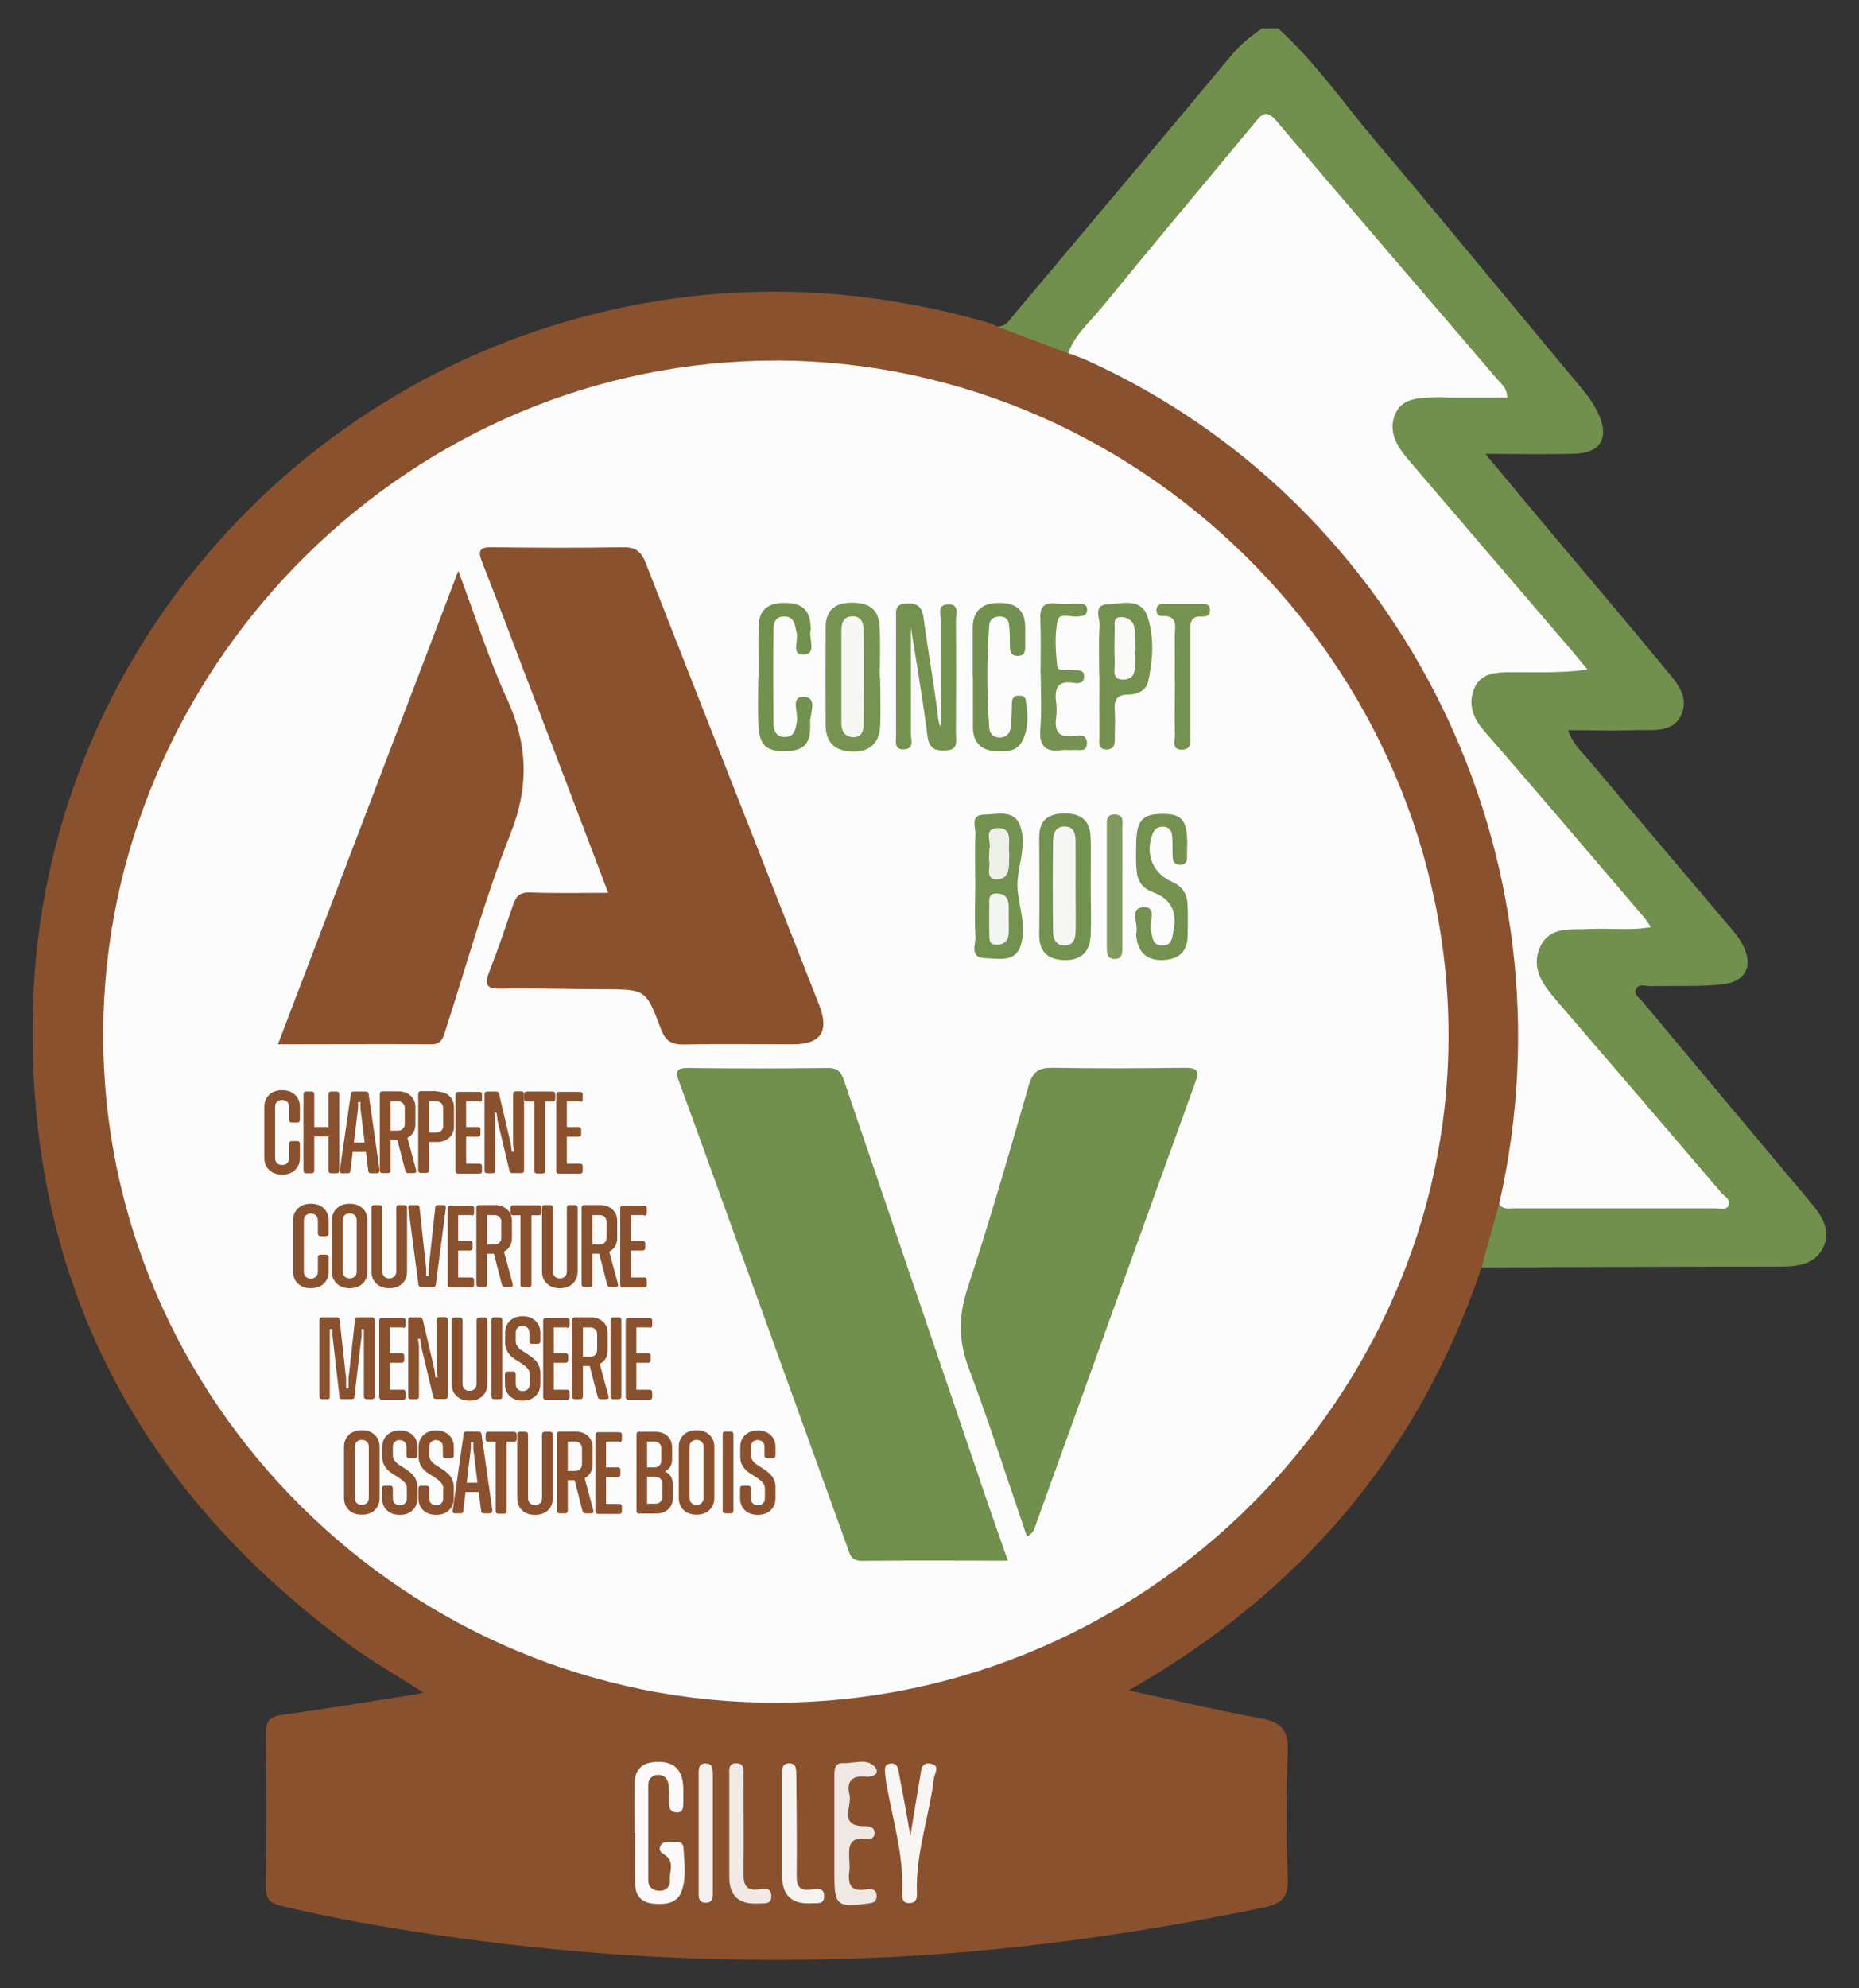 <?xml version="1.0" encoding="UTF-8"?><svg xmlns="http://www.w3.org/2000/svg" viewBox="0 0 98.19 105"><rect x="0" y="0" width="98.19" height="105" fill="#333333" stroke="none"/><defs><style>.c{fill:#efe8e3;}.d{fill:#759252;}.e{fill:#8b512e;}.f{fill:#fbf9f9;}.g{fill:#f0e9e4;}.h{fill:#f6f3f0;}.i{fill:#edf0e8;}.j{fill:#749150;}.k{fill:#fbfafa;}.l{fill:#f5f1ee;}.m{fill:#718f4d;}.n{fill:#f6f7f4;}.o{fill:#8a512e;}.p{fill:#769352;}.q{fill:#f7f8f5;}.r{fill:#f3f5f0;}.s{fill:#72904e;}.t{fill:#f8f5f3;}.u{fill:#819a5f;}.v{fill:#72904f;}.w{fill:#73914f;}.x{fill:#f9faf8;}.y{fill:#fcfcfc;}</style></defs><g id="a"/><g id="b"><g><g><g><path class="m" d="M52.67,17.24c.47,.03,.65-.35,.89-.63,3.84-4.56,7.67-9.11,11.48-13.69,.48-.57,1.02-1.02,1.63-1.42h.84c1.92,1.73,3.39,3.86,5.04,5.82,3.58,4.23,7.1,8.52,10.65,12.78,.47,.56,.95,1.12,1.25,1.8,.55,1.21,.09,2.02-1.25,2.06-1.49,.05-2.98,.01-4.74,.01,1.36,1.64,2.57,3.09,3.79,4.54,1.86,2.22,3.74,4.42,5.58,6.66,.61,.74,1.45,1.56,.97,2.59-.47,1.01-1.62,.76-2.53,.8-1.11,.04-2.23,0-3.44,0,.23,.74,.77,1.19,1.19,1.7,2.49,2.97,5,5.91,7.5,8.87,.16,.19,.31,.38,.43,.59,.73,1.23,.32,2.16-1.1,2.28-1.21,.11-2.44,.05-3.66,.08-.26,0-.62-.15-.77,.14-.16,.3,.19,.49,.35,.69,2.86,3.43,5.73,6.85,8.6,10.27,.66,.79,1.44,1.64,.93,2.7-.5,1.05-1.65,1.01-2.67,1.01-5.13,0-10.26,.02-15.39,.04-.12-.08-.22-.21-.17-.34,.34-1.03,.42-2.15,.99-3.1,3.49-.05,6.98,0,10.46-.03,.38,0,.76,.08,1.22-.12-.23-.56-.66-.96-1.03-1.39-2.63-3.03-5.21-6.11-7.83-9.14-.25-.29-.48-.6-.65-.95-.78-1.53-.09-2.84,1.61-3.03,.83-.09,1.67-.02,2.51-.04,.38-.01,.76,.08,1.21-.13-.69-1.15-1.65-2.05-2.48-3.05-1.98-2.35-4.02-4.65-5.98-7.01-.63-.76-.79-1.57-.39-2.43,.36-.79,1.14-.97,1.94-.99,1.15-.04,2.3,.02,3.45-.03,.09-.43-.24-.59-.43-.8-2.74-3.12-5.35-6.35-8.11-9.46-.35-.39-.66-.82-.9-1.29-.78-1.52-.12-2.74,1.59-2.87,1.21-.09,2.44,.04,3.65-.07,.18-.41-.13-.62-.32-.83-2.66-3.05-5.25-6.16-7.9-9.22-1.05-1.21-2.15-2.39-3.13-3.66-.46-.6-.8-.61-1.3-.02-2.35,2.76-4.57,5.64-6.96,8.38-.99,1.13-1.84,2.37-2.9,3.44-1.38-.16-2.66-.59-3.73-1.51Z"/><path class="o" d="M79.19,63.55c-.31,1.13-.63,2.26-.94,3.39-3.31,9.83-9.59,17.18-18.64,22.33,2.4,.51,4.69,1.06,7.01,1.48,1.11,.2,1.45,.68,1.4,1.81-.1,2.19-.1,4.4,0,6.6,.05,1.04-.33,1.37-1.27,1.57-6.8,1.42-13.66,2.37-20.61,2.66-7.9,.34-15.75-.1-23.57-1.28-2.58-.39-5.16-.85-7.7-1.46-.63-.15-.84-.39-.83-1.04,.04-2.69,.04-5.38,0-8.07-.01-.68,.23-.89,.87-.98,2.24-.31,4.48-.68,6.71-1.03,.19-.03,.39-.07,.75-.14-1.43-.92-2.75-1.67-3.97-2.57C6.97,78.4,1.27,67.11,1.75,52.9c.6-17.77,13.56-33.07,31.31-36.7,6.48-1.33,12.89-.97,19.24,.87,.13,.04,.25,.12,.38,.18,1.25,.47,2.5,.94,3.75,1.41,.52-.26,.96,.02,1.39,.23,7.69,3.8,13.75,9.31,17.87,16.92,2.21,4.08,3.67,8.37,4.35,12.93,.67,4.55,.59,9.1-.28,13.63-.08,.44-.11,.92-.55,1.19Z"/><path class="y" d="M79.19,63.55c4.15-18.24-5-36.93-21.8-44.53-.32-.14-.65-.25-.97-.37,.35-.98,1.14-1.64,1.77-2.41,2.67-3.27,5.39-6.5,8.08-9.75,.38-.46,.61-.74,1.16-.09,3.88,4.58,7.8,9.12,11.7,13.68,.19,.22,.47,.42,.48,.92-1.03,0-2.03,0-3.03,0-.24,0-.49-.04-.73-.02-.83,.05-1.78-.03-2.17,.92-.37,.91,.12,1.69,.71,2.38,2.88,3.37,5.76,6.73,8.65,10.1,.24,.29,.48,.58,.81,.98-1.43,.2-2.74,.13-4.05,.14-.79,0-1.62,.04-1.95,.9-.31,.8-.05,1.52,.54,2.2,2.84,3.26,5.64,6.56,8.45,9.85,.11,.13,.2,.28,.36,.51-1.14,.2-2.21,.04-3.27,.1-.95,.05-2.07-.16-2.58,.94-.51,1.13,.15,2,.85,2.82,2.91,3.38,5.82,6.77,8.72,10.17,.17,.19,.52,.35,.37,.68-.12,.26-.44,.14-.66,.14-3.56,0-7.12,0-10.68,0-.27,0-.57,.07-.76-.22Z"/><path class="y" d="M41.04,19.04c19.65,.06,36.11,16.79,35.45,36.82-.61,18.68-16.63,34.46-36.33,34.05-19.35-.4-35.33-16.69-34.69-36.39,.6-18.7,16.26-34.5,35.57-34.48Z"/><path class="o" d="M32.12,47.14c-1.52-4-3-7.91-4.49-11.81-.72-1.89-1.43-3.78-2.17-5.66-.22-.56-.15-.79,.53-.77,2.3,.03,4.61,.04,6.91,0,.67-.01,.97,.22,1.21,.84,3.04,7.79,6.11,15.56,9.16,23.34q.81,2.07-1.38,2.07c-1.92,0-3.84-.03-5.76,.01-.66,.01-.98-.18-1.22-.82-.79-2.11-.82-2.09-3.02-2.1-1.81,0-3.63-.06-5.44-.03-.79,.01-.87-.23-.6-.91,.46-1.17,.86-2.36,1.26-3.54,.15-.45,.37-.65,.9-.63,1.32,.05,2.65,.02,4.12,.02Z"/><path class="m" d="M53.24,82.42c-2.65,0-5.19-.02-7.73,.01-.61,0-.64-.43-.78-.8-2.42-6.68-4.83-13.37-7.24-20.05-.53-1.48-1.07-2.95-1.61-4.42-.17-.45-.27-.77,.44-.76,2.48,.03,4.95,.03,7.43,0,.63,0,.73,.37,.88,.81,2.48,7.29,4.96,14.58,7.44,21.87,.37,1.08,.75,2.16,1.17,3.36Z"/><path class="o" d="M24.2,30.13c.93,2.47,1.62,4.7,2.59,6.8,1.09,2.39,1.16,4.6,.18,7.09-1.35,3.39-2.32,6.94-3.45,10.42-.12,.37-.2,.71-.73,.71-2.65-.02-5.3,0-8.11,0,3.17-8.32,6.3-16.52,9.53-25.01Z"/><path class="m" d="M54.25,81.17c-1.04-3.04-1.99-6.02-3.09-8.94-.55-1.45-.53-2.75-.05-4.22,1.17-3.54,2.2-7.12,3.23-10.7,.2-.7,.52-.93,1.24-.92,2.34,.04,4.67,.03,7.01,0,.65,0,.77,.16,.54,.78-2.81,7.76-5.6,15.53-8.4,23.29-.08,.22-.11,.48-.49,.69Z"/><path class="j" d="M48.11,32.98c0,2.06,0,3.9,0,5.75,0,.33,.2,.78-.31,.84-.63,.07-.46-.48-.47-.82-.01-2.03,0-4.05,0-6.08,0-.37-.09-.77,.52-.8,.55-.03,.84,.13,.92,.7,.22,1.59,.49,3.17,.71,4.76,.06,.41,.06,.83,.21,1.06,0-1.8,0-3.73,0-5.65,0-.3-.2-.79,.35-.82,.66-.04,.45,.5,.45,.83,.02,1.99,.01,3.98,0,5.97,0,.39,.16,.88-.53,.91-.56,.02-.88-.07-.97-.75-.24-1.89-.57-3.78-.9-5.88Z"/><path class="p" d="M46.49,35.79c0,.84,.03,1.68,0,2.51-.04,.91-.49,1.41-1.46,1.39-.95-.02-1.42-.48-1.42-1.42,0-1.71-.01-3.42,0-5.13,0-.81,.39-1.28,1.28-1.31,.92-.03,1.52,.28,1.57,1.24,.05,.9,.01,1.81,.01,2.72h.01Z"/><path class="w" d="M57.61,46.78c0,.87,.03,1.74,0,2.61-.04,.86-.49,1.34-1.4,1.31-.89-.02-1.33-.45-1.32-1.36,.02-1.7,.01-3.4,0-5.1,0-.87,.39-1.25,1.26-1.28,.9-.03,1.41,.32,1.45,1.22,.04,.87,0,1.74,.01,2.61Z"/><path class="w" d="M51.51,46.66c0-.87-.03-1.74,.01-2.61,.02-.38-.3-1.02,.46-1.03,.69-.01,1.6-.3,1.91,.61,.37,1.06-.18,2.2-.15,3.17,.03,.99,.51,2.08,.17,3.14-.29,.91-1.19,.68-1.89,.66-.82-.03-.48-.71-.5-1.12-.05-.94-.01-1.88-.01-2.82Z"/><path class="j" d="M62.7,44.63c0,.21,0,.42,0,.63,0,.23-.08,.41-.36,.41-.26,0-.39-.15-.4-.38-.02-.35,0-.7-.02-1.04-.01-.3-.1-.57-.46-.59-.32-.02-.51,.14-.61,.45-.36,1.04,.05,2.02,1.08,2.47,.5,.22,.76,.61,.79,1.13,.03,.56,.02,1.11,.01,1.67,0,.84-.43,1.28-1.28,1.32-.9,.04-1.35-.42-1.44-1.29,0-.03-.01-.07,0-.1,.15-.48-.39-1.34,.36-1.4,.79-.06,.31,.8,.42,1.24,.09,.34,.07,.73,.53,.78,.56,.06,.59-.39,.66-.75,.21-1.05-.13-1.71-1.1-2.07-.53-.2-.79-.57-.84-1.08-.05-.45-.04-.9-.03-1.36,0-1.34,.31-1.69,1.4-1.69,1.04,0,1.3,.34,1.3,1.66Z"/><path class="v" d="M51.38,35.77c0-.87,0-1.74,0-2.61,0-.9,.48-1.31,1.38-1.32,.9-.01,1.38,.37,1.39,1.29,0,.35,0,.7,0,1.04,0,.27-.06,.47-.4,.47-.33,0-.4-.21-.41-.48,0-.35,0-.7-.03-1.04-.02-.29-.1-.55-.48-.56-.34,0-.56,.14-.58,.46-.14,1.81-.13,3.61,0,5.42,.02,.31,.23,.51,.55,.51,.33,0,.54-.21,.58-.5,.06-.45,.05-.9,.07-1.35,.01-.18,.07-.34,.29-.36,.18-.01,.4,0,.43,.2,.13,.76,.18,1.54-.2,2.24-.29,.53-.86,.52-1.39,.49-.8-.05-1.19-.49-1.19-1.29,0-.87,0-1.74,0-2.61Z"/><path class="j" d="M58.06,35.66c0-.87-.04-1.75,.02-2.61,.03-.4-.38-1.11,.44-1.14,.75-.03,1.75-.36,2.09,.66,.37,1.1,.28,2.27,.04,3.4-.11,.52-.6,.71-1.05,.71-.64,0-.76,.31-.72,.84,.03,.45,.01,.91,0,1.36,0,.31,.05,.68-.41,.7-.5,.02-.4-.39-.4-.68-.01-1.08,0-2.16,0-3.24Z"/><path class="s" d="M40.07,35.76c0-.91-.03-1.82,0-2.72,.03-.86,.53-1.21,1.38-1.2,.84,0,1.33,.33,1.36,1.21,0,.07,.03,.14,.01,.21-.13,.45,.34,1.26-.34,1.31-.72,.06-.3-.73-.4-1.14-.1-.41-.1-.89-.69-.87-.54,.02-.54,.48-.54,.86-.02,1.57-.01,3.14,0,4.71,0,.41,.11,.8,.62,.79,.5-.01,.54-.4,.62-.81,.09-.46-.35-1.31,.33-1.31,.81,0,.35,.89,.37,1.36,.06,1.14-.32,1.5-1.35,1.51-1.01,.01-1.36-.35-1.39-1.51-.03-.8,0-1.61,0-2.41h0Z"/><path class="d" d="M54.96,35.65c0-.98,.03-1.95-.01-2.93-.03-.61,.13-.92,.81-.85,.41,.05,.84,0,1.25,.01,.22,0,.42,.04,.41,.34-.01,.28-.21,.3-.43,.33-.39,.07-1.04-.22-1.13,.22-.16,.77-.11,1.6-.02,2.39,.04,.37,.53,.17,.82,.22,.26,.04,.62-.06,.6,.38-.02,.35-.33,.34-.55,.3-.85-.14-1.02,.29-.93,1.01,.04,.27,.04,.56,0,.84-.09,.69,.12,1.05,.89,.96,.27-.03,.71-.15,.74,.33,.03,.58-.46,.37-.76,.41-.17,.02-.35-.02-.52,0-.9,.14-1.26-.19-1.18-1.14,.08-.93,.02-1.88,.02-2.82Z"/><path class="d" d="M62.05,35.97c0-.77,.01-1.54,0-2.3-.01-.5,.24-1.19-.71-1.14-.19,0-.28-.18-.25-.38,.03-.23,.21-.26,.38-.26,.66,0,1.33,0,1.99,0,.21,0,.43,0,.45,.3,.01,.27-.15,.38-.39,.37-.72-.05-.65,.43-.65,.9,0,1.78,0,3.56,0,5.34,0,.33,.09,.78-.43,.79-.59,.01-.38-.48-.38-.78-.03-.94,0-1.89,0-2.83Z"/><path class="u" d="M59.28,46.85c0,1.04,0,2.09,0,3.13,0,.31,.03,.69-.44,.66-.38-.02-.38-.34-.38-.62,0-2.12,0-4.24,0-6.37,0-.31-.03-.67,.45-.64,.49,.03,.37,.42,.37,.71,.01,1.04,0,2.09,0,3.13Z"/><path class="k" d="M20.79,78.18c.79,.41,.82,.53,.43,1.47-.63-.04,.17-1.29-.85-1.01l.42-.46Z"/><path class="q" d="M44.44,35.7c0-.77,0-1.53,0-2.3,0-.39,.02-.81,.55-.85,.53-.03,.63,.39,.63,.78,.02,1.64,.01,3.27,0,4.91,0,.38-.13,.72-.59,.69-.41-.03-.59-.32-.59-.72,0-.84,0-1.67,0-2.51Z"/><path class="n" d="M56.81,46.93c0,.77,.02,1.53,0,2.3-.01,.37-.13,.71-.59,.7-.46,0-.59-.36-.6-.72-.02-1.6-.02-3.2,0-4.81,0-.39,.14-.79,.67-.75,.47,.04,.51,.41,.52,.77,.01,.84,0,1.67,0,2.51h0Z"/><path class="r" d="M53.28,48.57c0,.24,.01,.48,0,.72-.02,.42-.29,.62-.68,.6-.4-.02-.34-.36-.35-.62,0-.48-.01-.96,0-1.44,0-.3-.07-.67,.42-.65,.42,.02,.61,.27,.61,.67,0,.24,0,.48,0,.72Z"/><path class="i" d="M52.24,44.89c.19-.33-.38-1.14,.46-1.16,.83-.01,.54,.78,.6,1.29,.02,.14,0,.28,0,.41,.01,.48-.06,1-.63,1.01-.65,0-.36-.6-.42-.95-.03-.17,0-.34,0-.59Z"/><path class="x" d="M59.96,34.35c0,.21,0,.42,0,.62,0,.44-.03,.89-.59,.92-.7,.03-.47-.55-.49-.91-.03-.59-.02-1.18,0-1.77,0-.25-.11-.62,.33-.62,.34,0,.63,.18,.7,.52,.08,.4,.05,.83,.07,1.24h-.02Z"/></g><g><path class="o" d="M15.58,61.79c-.17,.16-.4,.24-.68,.24s-.51-.08-.68-.24c-.17-.16-.26-.37-.26-.64v-2.7c0-.26,.09-.48,.26-.64,.17-.16,.4-.24,.68-.24s.51,.08,.68,.24,.26,.37,.26,.64v.69c0,.09-.05,.14-.14,.14h-.29c-.09,0-.14-.05-.14-.14v-.68c0-.11-.03-.2-.1-.27-.07-.07-.16-.1-.27-.1s-.2,.03-.27,.1c-.07,.07-.1,.16-.1,.27v2.69c0,.11,.03,.2,.1,.27,.07,.07,.16,.1,.27,.1s.2-.03,.27-.1c.07-.07,.1-.16,.1-.27v-.75c0-.09,.05-.14,.14-.14h.29c.09,0,.14,.05,.14,.14v.75c0,.26-.09,.48-.26,.64Z"/><path class="o" d="M17.78,57.64c.09,0,.14,.05,.14,.14v4.04c0,.09-.05,.14-.14,.14h-.29c-.09,0-.14-.05-.14-.14v-1.8h-.75v1.8c0,.09-.05,.14-.14,.14h-.29c-.09,0-.14-.05-.14-.14v-4.04c0-.09,.05-.14,.14-.14h.29c.09,0,.14,.05,.14,.14v1.74h.75v-1.74c0-.09,.05-.14,.14-.14h.29Z"/><path class="o" d="M20.04,61.81c0,.1-.04,.15-.13,.15h-.32c-.09,0-.13-.04-.14-.13l-.12-1h-.7l-.12,1c0,.09-.05,.13-.14,.13h-.29c-.1,0-.14-.05-.13-.15l.58-4.04c0-.09,.06-.13,.14-.13h.65c.09,0,.14,.04,.15,.13l.58,4.04Zm-1.35-1.47h.57l-.22-1.8v-.34h-.13v.34l-.22,1.8Z"/><path class="o" d="M21.98,61.8c.02,.1-.01,.15-.12,.15h-.3c-.08,0-.13-.04-.15-.12l-.42-1.63h-.36v1.61c0,.09-.05,.14-.14,.14h-.29c-.09,0-.14-.05-.14-.14v-4.04c0-.09,.05-.14,.14-.14h.84c.27,0,.48,.08,.65,.23s.25,.36,.25,.61v.9c0,.33-.14,.57-.42,.72l.46,1.7Zm-1.35-3.64v1.55h.38c.11,0,.2-.03,.27-.1s.1-.16,.1-.27v-.81c0-.11-.03-.2-.1-.27-.07-.07-.16-.1-.27-.1h-.38Z"/><path class="o" d="M23.07,57.64c.27,0,.49,.08,.66,.23,.17,.16,.25,.36,.25,.62v.97c0,.26-.08,.47-.25,.62-.17,.16-.39,.23-.66,.23h-.41v1.49c0,.09-.05,.14-.14,.14h-.29c-.09,0-.14-.05-.14-.14v-4.04c0-.09,.05-.14,.14-.14h.83Zm.34,1.8v-.91c0-.11-.03-.2-.1-.27-.07-.07-.16-.1-.27-.1h-.38v1.65h.38c.11,0,.2-.03,.27-.1,.07-.07,.1-.16,.1-.27Z"/><path class="o" d="M25.32,58.16h-.7v1.36h.62c.09,0,.14,.05,.14,.14v.23c0,.09-.05,.14-.14,.14h-.62v1.42h.7c.09,0,.14,.05,.14,.14v.25c0,.09-.05,.14-.14,.14h-1.12c-.09,0-.14-.05-.14-.14v-4.04c0-.09,.05-.14,.14-.14h1.12c.09,0,.14,.05,.14,.14v.25c0,.09-.05,.14-.14,.14Z"/><path class="o" d="M25.73,61.96c-.09,0-.14-.05-.14-.14v-4.04c0-.09,.05-.14,.14-.14h.48c.08,0,.13,.04,.15,.12l.62,2.65,.05,.41h.12l-.05-.41v-2.64c0-.09,.05-.14,.14-.14h.3c.09,0,.14,.05,.14,.14v4.04c0,.09-.05,.14-.14,.14h-.48c-.08,0-.13-.04-.15-.12l-.63-2.65-.05-.41h-.12l.05,.41v2.64c0,.09-.05,.14-.14,.14h-.29Z"/><path class="o" d="M29.19,57.64c.09,0,.14,.05,.14,.14v.25c0,.09-.05,.14-.14,.14h-.39v3.66c0,.09-.05,.14-.14,.14h-.3c-.09,0-.14-.05-.14-.14v-3.66h-.39c-.09,0-.14-.05-.14-.14v-.25c0-.09,.05-.14,.14-.14h1.34Z"/><path class="o" d="M30.64,58.16h-.7v1.36h.62c.09,0,.14,.05,.14,.14v.23c0,.09-.05,.14-.14,.14h-.62v1.42h.7c.09,0,.14,.05,.14,.14v.25c0,.09-.05,.14-.14,.14h-1.12c-.09,0-.14-.05-.14-.14v-4.04c0-.09,.05-.14,.14-.14h1.12c.09,0,.14,.05,.14,.14v.25c0,.09-.05,.14-.14,.14Z"/><path class="o" d="M17.1,67.79c-.17,.16-.4,.24-.68,.24s-.51-.08-.68-.24c-.17-.16-.26-.37-.26-.64v-2.7c0-.26,.09-.48,.26-.64,.17-.16,.4-.24,.68-.24s.51,.08,.68,.24,.26,.37,.26,.64v.69c0,.09-.05,.14-.14,.14h-.29c-.09,0-.14-.05-.14-.14v-.68c0-.11-.03-.2-.1-.27-.07-.07-.16-.1-.27-.1s-.2,.03-.27,.1c-.07,.07-.1,.16-.1,.27v2.69c0,.11,.03,.2,.1,.27,.07,.07,.16,.1,.27,.1s.2-.03,.27-.1c.07-.07,.1-.16,.1-.27v-.75c0-.09,.05-.14,.14-.14h.29c.09,0,.14,.05,.14,.14v.75c0,.26-.09,.48-.26,.64Z"/><path class="o" d="M19.15,67.79c-.17,.16-.4,.24-.68,.24s-.51-.08-.68-.24c-.17-.16-.26-.37-.26-.64v-2.7c0-.26,.09-.48,.26-.64,.17-.16,.4-.24,.68-.24s.51,.08,.68,.24,.26,.37,.26,.64v2.7c0,.26-.09,.48-.26,.64Zm-.95-.38c.07,.07,.16,.1,.27,.1s.2-.03,.27-.1c.07-.07,.1-.16,.1-.27v-2.69c0-.11-.03-.2-.1-.27-.07-.07-.16-.1-.27-.1s-.2,.03-.27,.1c-.07,.07-.1,.16-.1,.27v2.69c0,.11,.03,.2,.1,.27Z"/><path class="o" d="M20.56,68.03c-.28,0-.51-.08-.68-.24-.17-.16-.26-.37-.26-.64v-3.37c0-.09,.05-.14,.14-.14h.29c.09,0,.14,.05,.14,.14v3.36c0,.11,.03,.2,.1,.27s.16,.1,.27,.1,.2-.03,.27-.1c.07-.07,.1-.16,.1-.27v-3.36c0-.09,.05-.14,.14-.14h.29c.09,0,.14,.05,.14,.14v3.37c0,.26-.09,.48-.26,.64-.17,.16-.4,.24-.68,.24Z"/><path class="o" d="M22.24,67.96c-.09,0-.13-.04-.14-.13l-.53-4.04c-.01-.1,.03-.15,.13-.15h.32c.09,0,.14,.04,.14,.13l.35,3.23v.39h.13v-.39l.35-3.23c0-.09,.05-.13,.14-.13h.29c.09,0,.14,.05,.13,.15l-.53,4.04c0,.09-.06,.13-.14,.13h-.64Z"/><path class="o" d="M24.9,64.17h-.7v1.36h.62c.09,0,.14,.05,.14,.14v.23c0,.09-.05,.14-.14,.14h-.62v1.42h.7c.09,0,.14,.05,.14,.14v.25c0,.09-.05,.14-.14,.14h-1.12c-.09,0-.14-.05-.14-.14v-4.04c0-.09,.05-.14,.14-.14h1.12c.09,0,.14,.05,.14,.14v.25c0,.09-.05,.14-.14,.14Z"/><path class="o" d="M27.08,67.81c.02,.1-.01,.15-.12,.15h-.3c-.08,0-.13-.04-.15-.12l-.42-1.63h-.36v1.61c0,.09-.05,.14-.14,.14h-.29c-.09,0-.14-.05-.14-.14v-4.04c0-.09,.05-.14,.14-.14h.84c.27,0,.48,.08,.65,.23s.25,.36,.25,.61v.9c0,.33-.14,.57-.42,.72l.46,1.7Zm-1.35-3.64v1.55h.38c.11,0,.2-.03,.27-.1s.1-.16,.1-.27v-.81c0-.11-.03-.2-.1-.27-.07-.07-.16-.1-.27-.1h-.38Z"/><path class="o" d="M28.46,63.65c.09,0,.14,.05,.14,.14v.25c0,.09-.05,.14-.14,.14h-.39v3.66c0,.09-.05,.14-.14,.14h-.3c-.09,0-.14-.05-.14-.14v-3.66h-.39c-.09,0-.14-.05-.14-.14v-.25c0-.09,.05-.14,.14-.14h1.34Z"/><path class="o" d="M29.57,68.03c-.28,0-.51-.08-.68-.24-.17-.16-.26-.37-.26-.64v-3.37c0-.09,.05-.14,.14-.14h.29c.09,0,.14,.05,.14,.14v3.36c0,.11,.03,.2,.1,.27s.16,.1,.27,.1,.2-.03,.27-.1c.07-.07,.1-.16,.1-.27v-3.36c0-.09,.05-.14,.14-.14h.29c.09,0,.14,.05,.14,.14v3.37c0,.26-.09,.48-.26,.64-.17,.16-.4,.24-.68,.24Z"/><path class="o" d="M32.64,67.81c.02,.1-.01,.15-.12,.15h-.3c-.08,0-.13-.04-.15-.12l-.42-1.63h-.36v1.61c0,.09-.05,.14-.14,.14h-.29c-.09,0-.14-.05-.14-.14v-4.04c0-.09,.05-.14,.14-.14h.84c.27,0,.48,.08,.65,.23s.25,.36,.25,.61v.9c0,.33-.14,.57-.42,.72l.46,1.7Zm-1.35-3.64v1.55h.38c.11,0,.2-.03,.27-.1s.1-.16,.1-.27v-.81c0-.11-.03-.2-.1-.27-.07-.07-.16-.1-.27-.1h-.38Z"/><path class="o" d="M34.02,64.17h-.7v1.36h.62c.09,0,.14,.05,.14,.14v.23c0,.09-.05,.14-.14,.14h-.62v1.42h.7c.09,0,.14,.05,.14,.14v.25c0,.09-.05,.14-.14,.14h-1.12c-.09,0-.14-.05-.14-.14v-4.04c0-.09,.05-.14,.14-.14h1.12c.09,0,.14,.05,.14,.14v.25c0,.09-.05,.14-.14,.14Z"/><path class="o" d="M17.01,73.89c-.09,0-.14-.05-.14-.14v-4.04c0-.09,.05-.14,.14-.14h.79c.09,0,.13,.04,.14,.13l.34,3.09v.53h.13v-.53l.34-3.09c0-.09,.05-.13,.14-.13h.76c.09,0,.14,.05,.14,.14v4.04c0,.09-.05,.14-.14,.14h-.29c-.09,0-.14-.05-.14-.14v-3.56h-.12v.34l-.38,3.23c0,.09-.06,.13-.14,.13h-.51c-.09,0-.14-.04-.14-.13l-.37-3.23v-.34h-.14v3.56c.01,.09-.03,.14-.12,.14h-.29Z"/><path class="o" d="M21.29,70.1h-.7v1.36h.62c.09,0,.14,.05,.14,.14v.23c0,.09-.05,.14-.14,.14h-.62v1.42h.7c.09,0,.14,.05,.14,.14v.25c0,.09-.05,.14-.14,.14h-1.12c-.09,0-.14-.05-.14-.14v-4.04c0-.09,.05-.14,.14-.14h1.12c.09,0,.14,.05,.14,.14v.25c0,.09-.05,.14-.14,.14Z"/><path class="o" d="M21.7,73.89c-.09,0-.14-.05-.14-.14v-4.04c0-.09,.05-.14,.14-.14h.48c.08,0,.13,.04,.15,.12l.62,2.65,.05,.41h.12l-.05-.41v-2.64c0-.09,.05-.14,.14-.14h.3c.09,0,.14,.05,.14,.14v4.04c0,.09-.05,.14-.14,.14h-.48c-.08,0-.13-.04-.15-.12l-.63-2.65-.05-.41h-.12l.05,.41v2.64c0,.09-.05,.14-.14,.14h-.29Z"/><path class="o" d="M24.8,73.97c-.28,0-.51-.08-.68-.24-.17-.16-.26-.37-.26-.64v-3.37c0-.09,.05-.14,.14-.14h.29c.09,0,.14,.05,.14,.14v3.36c0,.11,.03,.2,.1,.27s.16,.1,.27,.1,.2-.03,.27-.1c.07-.07,.1-.16,.1-.27v-3.36c0-.09,.05-.14,.14-.14h.29c.09,0,.14,.05,.14,.14v3.37c0,.26-.09,.48-.26,.64-.17,.16-.4,.24-.68,.24Z"/><path class="o" d="M26.1,73.89c-.09,0-.14-.05-.14-.14v-4.04c0-.09,.05-.14,.14-.14h.29c.09,0,.14,.05,.14,.14v4.04c0,.09-.05,.14-.14,.14h-.29Z"/><path class="o" d="M27.61,73.97c-.28,0-.51-.08-.68-.24-.17-.16-.26-.37-.26-.64v-.52c0-.09,.05-.14,.14-.14h.29c.09,0,.14,.05,.14,.14v.52c0,.11,.03,.2,.1,.27,.07,.07,.16,.1,.27,.1s.2-.03,.27-.1c.07-.07,.1-.16,.1-.27v-.53c0-.11-.04-.21-.13-.31-.09-.1-.2-.18-.32-.26s-.26-.16-.39-.25c-.13-.09-.24-.2-.33-.35-.09-.14-.13-.3-.13-.49v-.52c0-.26,.09-.47,.26-.63,.17-.16,.4-.24,.67-.24s.5,.08,.67,.24c.17,.16,.26,.37,.26,.63v.45c0,.09-.05,.14-.14,.14h-.3c-.09,0-.14-.05-.14-.14v-.45c0-.11-.03-.19-.1-.26-.07-.07-.15-.1-.26-.1s-.2,.03-.26,.1c-.07,.07-.1,.15-.1,.26v.46c0,.09,.03,.18,.1,.27s.14,.16,.24,.22c.1,.06,.2,.13,.31,.2s.22,.15,.31,.23,.18,.18,.24,.31c.06,.13,.1,.27,.1,.43v.59c0,.26-.09,.48-.26,.64-.17,.16-.4,.24-.68,.24Z"/><path class="o" d="M29.95,70.1h-.7v1.36h.62c.09,0,.14,.05,.14,.14v.23c0,.09-.05,.14-.14,.14h-.62v1.42h.7c.09,0,.14,.05,.14,.14v.25c0,.09-.05,.14-.14,.14h-1.12c-.09,0-.14-.05-.14-.14v-4.04c0-.09,.05-.14,.14-.14h1.12c.09,0,.14,.05,.14,.14v.25c0,.09-.05,.14-.14,.14Z"/><path class="o" d="M32.14,73.74c.02,.1-.01,.15-.12,.15h-.3c-.08,0-.13-.04-.15-.12l-.42-1.63h-.36v1.61c0,.09-.05,.14-.14,.14h-.29c-.09,0-.14-.05-.14-.14v-4.04c0-.09,.05-.14,.14-.14h.84c.27,0,.48,.08,.65,.23s.25,.36,.25,.61v.9c0,.33-.14,.57-.42,.72l.46,1.7Zm-1.35-3.64v1.55h.38c.11,0,.2-.03,.27-.1s.1-.16,.1-.27v-.81c0-.11-.03-.2-.1-.27-.07-.07-.16-.1-.27-.1h-.38Z"/><path class="o" d="M32.39,73.89c-.09,0-.14-.05-.14-.14v-4.04c0-.09,.05-.14,.14-.14h.29c.09,0,.14,.05,.14,.14v4.04c0,.09-.05,.14-.14,.14h-.29Z"/><path class="o" d="M34.31,70.1h-.7v1.36h.62c.09,0,.14,.05,.14,.14v.23c0,.09-.05,.14-.14,.14h-.62v1.42h.7c.09,0,.14,.05,.14,.14v.25c0,.09-.05,.14-.14,.14h-1.12c-.09,0-.14-.05-.14-.14v-4.04c0-.09,.05-.14,.14-.14h1.12c.09,0,.14,.05,.14,.14v.25c0,.09-.05,.14-.14,.14Z"/><path class="e" d="M19.79,79.75c-.17,.16-.4,.24-.68,.24s-.51-.08-.68-.24c-.17-.16-.26-.37-.26-.64v-2.7c0-.26,.09-.48,.26-.64,.17-.16,.4-.24,.68-.24s.51,.08,.68,.24,.26,.37,.26,.64v2.7c0,.26-.09,.48-.26,.64Zm-.95-.38c.07,.07,.16,.1,.27,.1s.2-.03,.27-.1c.07-.07,.1-.16,.1-.27v-2.69c0-.11-.03-.2-.1-.27-.07-.07-.16-.1-.27-.1s-.2,.03-.27,.1c-.07,.07-.1,.16-.1,.27v2.69c0,.11,.03,.2,.1,.27Z"/><path class="e" d="M21.12,80c-.28,0-.51-.08-.68-.24-.17-.16-.26-.37-.26-.64v-.52c0-.09,.05-.14,.14-.14h.29c.09,0,.14,.05,.14,.14v.52c0,.11,.03,.2,.1,.27,.07,.07,.16,.1,.27,.1s.2-.03,.27-.1c.07-.07,.1-.16,.1-.27v-.53c0-.11-.04-.21-.13-.31-.09-.1-.2-.18-.32-.26s-.26-.16-.39-.25c-.13-.09-.24-.2-.33-.35-.09-.14-.13-.3-.13-.49v-.52c0-.26,.09-.47,.26-.63,.17-.16,.4-.24,.67-.24s.5,.08,.67,.24c.17,.16,.26,.37,.26,.63v.45c0,.09-.05,.14-.14,.14h-.3c-.09,0-.14-.05-.14-.14v-.45c0-.11-.03-.19-.1-.26-.07-.07-.15-.1-.26-.1s-.2,.03-.26,.1c-.07,.07-.1,.15-.1,.26v.46c0,.09,.03,.18,.1,.27s.14,.16,.24,.22c.1,.06,.2,.13,.31,.2s.22,.15,.31,.23,.18,.18,.24,.31c.06,.13,.1,.27,.1,.43v.59c0,.26-.09,.48-.26,.64-.17,.16-.4,.24-.68,.24Z"/><path class="e" d="M23.04,80c-.28,0-.51-.08-.68-.24-.17-.16-.26-.37-.26-.64v-.52c0-.09,.05-.14,.14-.14h.29c.09,0,.14,.05,.14,.14v.52c0,.11,.03,.2,.1,.27,.07,.07,.16,.1,.27,.1s.2-.03,.27-.1c.07-.07,.1-.16,.1-.27v-.53c0-.11-.04-.21-.13-.31-.09-.1-.2-.18-.32-.26s-.26-.16-.39-.25c-.13-.09-.24-.2-.33-.35-.09-.14-.13-.3-.13-.49v-.52c0-.26,.09-.47,.26-.63,.17-.16,.4-.24,.67-.24s.5,.08,.67,.24c.17,.16,.26,.37,.26,.63v.45c0,.09-.05,.14-.14,.14h-.3c-.09,0-.14-.05-.14-.14v-.45c0-.11-.03-.19-.1-.26-.07-.07-.15-.1-.26-.1s-.2,.03-.26,.1c-.07,.07-.1,.15-.1,.26v.46c0,.09,.03,.18,.1,.27s.14,.16,.24,.22c.1,.06,.2,.13,.31,.2s.22,.15,.31,.23,.18,.18,.24,.31c.06,.13,.1,.27,.1,.43v.59c0,.26-.09,.48-.26,.64-.17,.16-.4,.24-.68,.24Z"/><path class="e" d="M26,79.77c0,.1-.04,.15-.13,.15h-.32c-.09,0-.13-.04-.14-.13l-.12-1h-.7l-.12,1c0,.09-.05,.13-.14,.13h-.29c-.1,0-.14-.05-.13-.15l.58-4.04c0-.09,.06-.13,.14-.13h.65c.09,0,.14,.04,.15,.13l.58,4.04Zm-1.35-1.47h.57l-.22-1.8v-.34h-.13v.34l-.22,1.8Z"/><path class="e" d="M27.15,75.61c.09,0,.14,.05,.14,.14v.25c0,.09-.05,.14-.14,.14h-.39v3.66c0,.09-.05,.14-.14,.14h-.3c-.09,0-.14-.05-.14-.14v-3.66h-.39c-.09,0-.14-.05-.14-.14v-.25c0-.09,.05-.14,.14-.14h1.34Z"/><path class="e" d="M28.26,80c-.28,0-.51-.08-.68-.24-.17-.16-.26-.37-.26-.64v-3.37c0-.09,.05-.14,.14-.14h.29c.09,0,.14,.05,.14,.14v3.36c0,.11,.03,.2,.1,.27s.16,.1,.27,.1,.2-.03,.27-.1c.07-.07,.1-.16,.1-.27v-3.36c0-.09,.05-.14,.14-.14h.29c.09,0,.14,.05,.14,.14v3.37c0,.26-.09,.48-.26,.64-.17,.16-.4,.24-.68,.24Z"/><path class="e" d="M31.34,79.77c.02,.1-.01,.15-.12,.15h-.3c-.08,0-.13-.04-.15-.12l-.42-1.63h-.36v1.61c0,.09-.05,.14-.14,.14h-.29c-.09,0-.14-.05-.14-.14v-4.04c0-.09,.05-.14,.14-.14h.84c.27,0,.48,.08,.65,.23s.25,.36,.25,.61v.9c0,.33-.14,.57-.42,.72l.46,1.7Zm-1.35-3.64v1.55h.38c.11,0,.2-.03,.27-.1s.1-.16,.1-.27v-.81c0-.11-.03-.2-.1-.27-.07-.07-.16-.1-.27-.1h-.38Z"/><path class="e" d="M32.71,76.13h-.7v1.36h.62c.09,0,.14,.05,.14,.14v.23c0,.09-.05,.14-.14,.14h-.62v1.42h.7c.09,0,.14,.05,.14,.14v.25c0,.09-.05,.14-.14,.14h-1.12c-.09,0-.14-.05-.14-.14v-4.04c0-.09,.05-.14,.14-.14h1.12c.09,0,.14,.05,.14,.14v.25c0,.09-.05,.14-.14,.14Z"/><path class="e" d="M35.13,77.72c.14,.05,.24,.14,.31,.27,.07,.12,.1,.26,.1,.41v.7c0,.25-.08,.45-.24,.6-.16,.15-.37,.23-.63,.23h-.91c-.09,0-.14-.05-.14-.14v-4.04c0-.09,.05-.14,.14-.14h.86c.26,0,.48,.08,.64,.23,.16,.15,.24,.35,.24,.6v.61c0,.31-.12,.52-.36,.63v.04Zm-.57-1.59h-.38v1.36h.38c.11,0,.2-.03,.27-.1s.1-.16,.1-.27v-.62c0-.11-.03-.2-.1-.27-.07-.07-.16-.1-.27-.1Zm.42,2.91v-.68c0-.11-.03-.21-.1-.27-.07-.07-.16-.1-.27-.1h-.43v1.42h.43c.11,0,.2-.03,.27-.1,.07-.07,.1-.16,.1-.27Z"/><path class="e" d="M37.47,79.75c-.17,.16-.4,.24-.68,.24s-.51-.08-.68-.24c-.17-.16-.26-.37-.26-.64v-2.7c0-.26,.09-.48,.26-.64,.17-.16,.4-.24,.68-.24s.51,.08,.68,.24,.26,.37,.26,.64v2.7c0,.26-.09,.48-.26,.64Zm-.95-.38c.07,.07,.16,.1,.27,.1s.2-.03,.27-.1c.07-.07,.1-.16,.1-.27v-2.69c0-.11-.03-.2-.1-.27-.07-.07-.16-.1-.27-.1s-.2,.03-.27,.1c-.07,.07-.1,.16-.1,.27v2.69c0,.11,.03,.2,.1,.27Z"/><path class="e" d="M38.31,79.92c-.09,0-.14-.05-.14-.14v-4.04c0-.09,.05-.14,.14-.14h.29c.09,0,.14,.05,.14,.14v4.04c0,.09-.05,.14-.14,.14h-.29Z"/><path class="e" d="M40.03,80c-.28,0-.51-.08-.68-.24-.17-.16-.26-.37-.26-.64v-.52c0-.09,.05-.14,.14-.14h.29c.09,0,.14,.05,.14,.14v.52c0,.11,.03,.2,.1,.27,.07,.07,.16,.1,.27,.1s.2-.03,.27-.1c.07-.07,.1-.16,.1-.27v-.53c0-.11-.04-.21-.13-.31-.09-.1-.2-.18-.32-.26s-.26-.16-.39-.25c-.13-.09-.24-.2-.33-.35-.09-.14-.13-.3-.13-.49v-.52c0-.26,.09-.47,.26-.63,.17-.16,.4-.24,.67-.24s.5,.08,.67,.24c.17,.16,.26,.37,.26,.63v.45c0,.09-.05,.14-.14,.14h-.3c-.09,0-.14-.05-.14-.14v-.45c0-.11-.03-.19-.1-.26-.07-.07-.15-.1-.26-.1s-.2,.03-.26,.1c-.07,.07-.1,.15-.1,.26v.46c0,.09,.03,.18,.1,.27s.14,.16,.24,.22c.1,.06,.2,.13,.31,.2s.22,.15,.31,.23,.18,.18,.24,.31c.06,.13,.1,.27,.1,.43v.59c0,.26-.09,.48-.26,.64-.17,.16-.4,.24-.68,.24Z"/></g></g><g><path class="f" d="M33.52,96.79c0-.87-.01-1.74,0-2.62,.01-.71,.38-1.08,1.1-1.12,.77-.05,1.31,.23,1.44,1.03,.06,.37,.02,.77,.03,1.15,0,.26-.03,.51-.38,.48-.33-.03-.37-.26-.37-.52,0-.31,.01-.63-.03-.94-.04-.3-.22-.53-.55-.52-.32,.01-.52,.22-.52,.54,0,1.67,0,3.35,0,5.02,0,.38,.27,.57,.62,.56,.32,0,.54-.22,.52-.54-.03-.46,.27-1-.25-1.34-.2-.13-.36-.23-.25-.48,.13-.29,.42-.2,.65-.2,.23,0,.55-.07,.57,.29,.04,.76,.16,1.55-.09,2.28-.24,.68-.88,.72-1.49,.67-.61-.05-.96-.4-.97-1.02-.02-.91,0-1.81,0-2.72h0Z"/><path class="c" d="M44.07,96.8c0-1.01,0-2.02,0-3.03,0-.33,.02-.68,.46-.66,.57,.03,1.26-.28,1.68,.2,.3,.34-.11,.56-.46,.52-.77-.09-1.05,.27-.88,.95,.15,.59-.62,1.68,.81,1.66,.25,0,.51,.04,.51,.37,0,.28-.24,.34-.45,.31-.92-.14-.92,.45-.88,1.08,.01,.21,.03,.42,0,.63-.09,.68,.08,1.08,.87,.95,.27-.04,.6-.04,.57,.39-.02,.33-.29,.33-.53,.36-1.56,.2-1.7,.08-1.7-1.53,0-.73,0-1.46,0-2.2Z"/><path class="t" d="M48.08,96.98c.17-1.05,.34-2.1,.52-3.15,.06-.34,.05-.79,.56-.69,.52,.1,.2,.51,.17,.77-.25,2.03-.98,3.99-.9,6.08,.01,.27-.05,.5-.38,.51-.41,.01-.41-.29-.4-.58,.09-1.98-.51-3.85-.84-5.77-.03-.17-.05-.34-.06-.52-.01-.21-.05-.44,.24-.49,.32-.06,.42,.12,.47,.4,.22,1.13,.43,2.26,.63,3.45Z"/><path class="h" d="M41.31,96.77c0-1.01,0-2.02,0-3.03,0-.27-.03-.62,.37-.62,.4,0,.37,.34,.38,.62,.01,1.71,.04,3.41,.02,5.12-.01,.6,0,1.04,.79,.92,.28-.04,.7-.11,.66,.4-.03,.41-.39,.31-.65,.33q-1.57,.1-1.57-1.44c0-.77,0-1.53,0-2.3Z"/><path class="g" d="M38.52,96.91c0-1.04,0-2.09,0-3.13,0-.29-.08-.7,.42-.66,.4,.03,.33,.39,.33,.65,0,1.7,.03,3.41,0,5.11-.01,.65,.12,1,.85,.89,.24-.03,.61-.11,.62,.33,.02,.5-.37,.4-.67,.42q-1.56,.1-1.55-1.42c0-.73,0-1.46,0-2.19Z"/><path class="l" d="M37.65,96.83c0,1.01,0,2.02,0,3.04,0,.28,.03,.61-.37,.61-.41,0-.38-.33-.38-.61,0-2.06,0-4.12,0-6.18,0-.28,0-.6,.42-.56,.34,.03,.32,.32,.33,.56,0,1.05,0,2.09,0,3.14h0Z"/></g></g></g></svg>